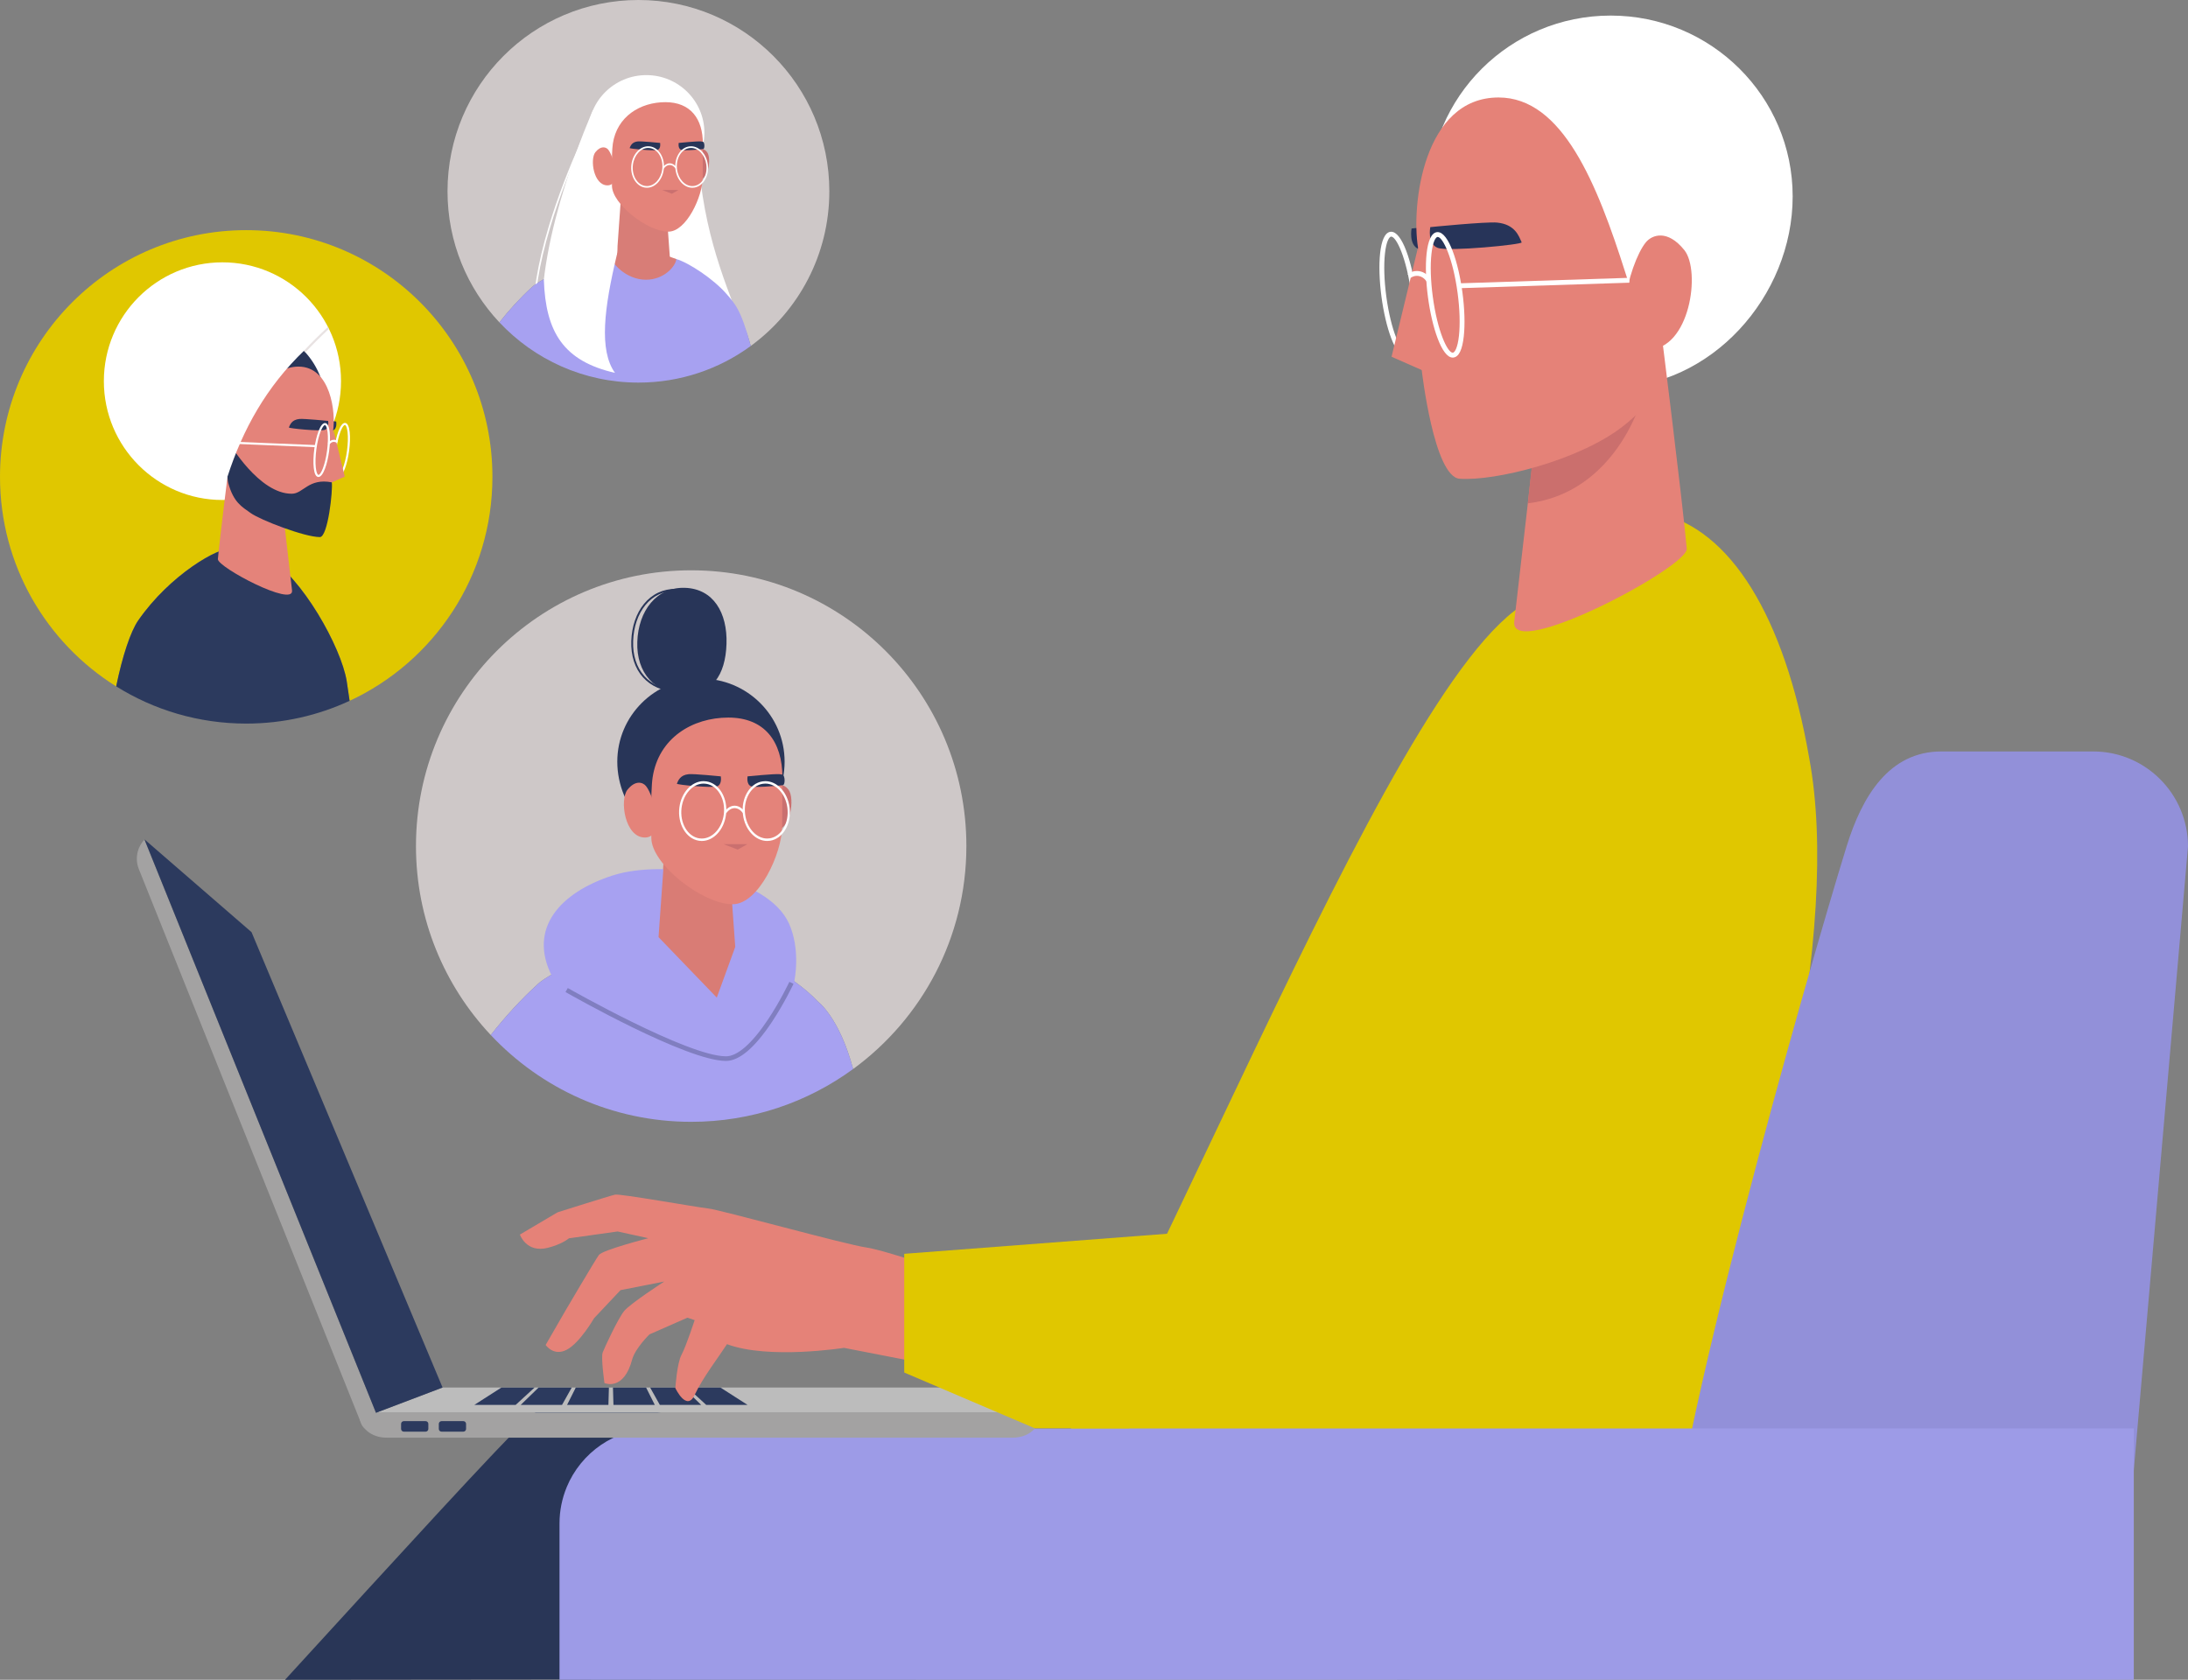 <svg width="405" height="311" viewBox="0 0 405 311" fill="none" xmlns="http://www.w3.org/2000/svg">
<rect x="0" y="0" width="405" height="311" fill="#808080" stroke="none"/>
<g clip-path="url(#clip0_442_1860)">
<path d="M52.761 311C73.933 287.866 92.216 267.804 97.796 262.515C115.402 245.841 209.02 302.316 209.02 302.316C209.02 302.316 239.988 297.583 260.936 310.891C260.786 310.771 52.837 311.003 52.761 311.003V311Z" fill="#293657"/>
<path d="M307.012 95.035C320.194 97.971 330.289 113.839 334.896 140.399C340.682 171.72 329.08 224.7 306.437 291.777C302.592 303.17 174.778 304.875 174.778 304.875C210.164 254.472 256.109 126.104 282.819 111.442C290.917 106.69 295.802 92.539 307.015 95.035H307.012Z" fill="#E0C700"/>
<path d="M393.196 292.622C393.196 302.337 385.337 310.217 375.64 310.217H326.488C316.793 310.217 308.933 302.339 308.933 292.622C308.933 270.335 334.196 181.349 341.802 156.718C344.667 147.436 349.66 139.125 359.355 139.125H387.445C397.14 139.125 404.998 147.001 404.998 156.718L393.193 292.622H393.196Z" fill="#9290D9"/>
<path d="M104.891 275.344C107.528 268.961 113.799 264.471 121.118 264.471H394.965V311.002H103.565V282.066C103.565 279.688 104.039 277.419 104.894 275.346L104.891 275.344Z" fill="#9D9BE7"/>
<path d="M331.823 36.365C331.823 54.854 316.742 71.769 298.135 71.769C279.529 71.769 264.445 54.854 264.445 36.365C264.445 17.876 279.529 2.883 298.135 2.883C316.742 2.883 331.823 17.873 331.823 36.362V36.365Z" fill="white"/>
<path d="M312.227 101.617C312.227 105.107 279.596 122.371 280.28 115.127L285.065 73.505L307.47 61.213C307.47 61.213 311.347 91.988 312.227 101.617Z" fill="#E58278"/>
<path d="M305.058 67.582L284.977 72.737L282.8 93.187C298.916 91.297 305.055 74.005 305.055 67.582H305.058Z" fill="#CB6F6D"/>
<path d="M260.296 66.139C258.265 66.139 256.451 60.509 255.712 54.951C254.944 49.185 255.263 43.199 257.359 42.918C257.41 42.911 257.461 42.907 257.512 42.907C259.542 42.907 261.356 48.536 262.096 54.094C262.498 57.109 262.585 59.988 262.343 62.202C262.075 64.675 261.435 65.995 260.451 66.127C260.4 66.134 260.349 66.139 260.298 66.139H260.296ZM257.509 43.808C257.509 43.808 257.486 43.808 257.477 43.81C257.183 43.849 256.617 44.553 256.356 46.941C256.123 49.083 256.208 51.885 256.599 54.831C257.458 61.278 259.33 65.238 260.293 65.238C260.305 65.238 260.316 65.238 260.326 65.236C260.619 65.196 261.185 64.492 261.446 62.105C261.68 59.962 261.594 57.16 261.201 54.215C260.342 47.768 258.47 43.808 257.507 43.808H257.509Z" fill="white"/>
<path d="M261.282 42.305C261.282 42.305 271.643 41.27 273.641 41.464C276.971 41.788 277.685 43.949 278.198 45.126C278.373 45.529 264.672 46.872 262.68 46.151C260.689 45.431 261.282 42.305 261.282 42.305Z" fill="#273459"/>
<path d="M304.653 44.859C305.813 43.458 308.664 42.432 311.772 46.304C314.873 50.183 312.805 64.724 305.051 64.724C297.297 64.724 301.495 48.685 304.653 44.859Z" fill="#E58278"/>
<path d="M300.899 50.621C295.589 33.88 289.182 18.047 277.38 18.047C263.484 18.047 261.199 37.925 262.472 45.818C262.472 45.818 262.812 59.527 262.812 60.393C262.812 62.746 262.904 65.562 263.163 68.515C263.163 68.515 265.409 88.298 270.189 88.636C276.742 89.1 292.25 85.286 300.402 78.931C306.627 74.082 307.791 70.048 307.791 65.692C307.791 65.059 304.231 60.423 302.581 55.651C301.969 53.879 301.375 52.128 300.899 50.623V50.621Z" fill="#E58278"/>
<path d="M264.744 42.05C264.744 42.05 275.104 41.015 277.103 41.209C280.432 41.531 281.146 43.694 281.659 44.871C281.837 45.274 268.135 46.617 266.141 45.897C264.15 45.176 264.744 42.05 264.744 42.05Z" fill="#273459"/>
<path d="M262.472 45.818L257.578 66.049L264.822 69.244L262.472 45.818Z" fill="#E58278"/>
<path d="M268.9 66.204C266.867 66.204 265.055 60.574 264.316 55.016C263.549 49.25 263.868 43.266 265.963 42.983C266.012 42.976 266.065 42.974 266.116 42.974C268.147 42.974 269.961 48.604 270.7 54.162C271.102 57.179 271.19 60.055 270.947 62.269C270.677 64.743 270.039 66.062 269.053 66.194C269.002 66.201 268.951 66.204 268.9 66.204ZM266.114 43.873C266.114 43.873 266.09 43.873 266.079 43.873C265.785 43.912 265.219 44.616 264.961 47.004C264.725 49.146 264.813 51.948 265.206 54.893C266.065 61.341 267.937 65.301 268.9 65.301C268.912 65.301 268.921 65.301 268.935 65.298C269.226 65.259 269.792 64.555 270.053 62.167C270.286 60.025 270.201 57.223 269.808 54.277C268.949 47.83 267.079 43.87 266.114 43.87V43.873Z" fill="white"/>
<path d="M264.08 52.149C263.644 51.464 262.981 51.072 262.262 51.072C261.846 51.072 261.439 51.206 261.084 51.464L260.559 50.732C261.067 50.364 261.657 50.171 262.262 50.171C263.279 50.171 264.24 50.73 264.836 51.665L264.078 52.149H264.08Z" fill="white"/>
<path d="M301.565 51.437L270.047 52.458L270.076 53.358L301.594 52.338L301.565 51.437Z" fill="white"/>
<path d="M66.451 261.574C66.451 264.411 68.745 266.173 71.576 266.173H187.454C190.284 266.173 192.579 264.411 192.579 261.574H66.451Z" fill="#A3A2A2"/>
<path d="M69.598 261.546L81.92 256.892H179.432L192.648 261.546H69.598Z" fill="#BCBCBC"/>
<path d="M25.705 160.921L66.918 263.695C67.696 265.625 70.633 264.142 70.633 264.142L26.742 155.454C25.4 156.869 24.926 158.992 25.705 160.921Z" fill="#A3A2A2"/>
<path d="M26.735 155.4L46.56 172.583L81.92 256.892L69.596 261.574L26.735 155.4Z" fill="#2C3A5E"/>
<path d="M95.448 260.109H87.796L92.807 256.899H98.942L95.448 260.109Z" fill="#2C3A5E"/>
<path d="M104.032 260.109H96.382L99.69 256.899H105.827L104.032 260.109Z" fill="#2C3A5E"/>
<path d="M112.618 260.109H104.965L106.576 256.899H112.71L112.618 260.109Z" fill="#2C3A5E"/>
<path d="M121.204 260.109H113.551L113.459 256.899H119.596L121.204 260.109Z" fill="#2C3A5E"/>
<path d="M129.79 260.109H122.137L120.344 256.899H126.479L129.79 260.109Z" fill="#2C3A5E"/>
<path d="M138.376 260.109H130.723L127.227 256.899H133.364L138.376 260.109Z" fill="#2C3A5E"/>
<path d="M78.785 263.114H74.744C74.467 263.114 74.242 263.339 74.242 263.617V264.557C74.242 264.835 74.467 265.059 74.744 265.059H78.785C79.062 265.059 79.286 264.835 79.286 264.557V263.617C79.286 263.339 79.062 263.114 78.785 263.114Z" fill="#2C3A5E"/>
<path d="M85.767 263.114H81.726C81.449 263.114 81.225 263.339 81.225 263.617V264.557C81.225 264.835 81.449 265.059 81.726 265.059H85.767C86.044 265.059 86.269 264.835 86.269 264.557V263.617C86.269 263.339 86.044 263.114 85.767 263.114Z" fill="#2C3A5E"/>
<path d="M180.668 237.215C180.668 237.215 163.995 231.455 160.335 230.957C156.675 230.46 133.387 223.996 131.114 223.744C128.84 223.491 114.785 220.976 113.84 221.18C112.895 221.384 103.196 224.457 103.196 224.457L96.234 228.574C96.234 228.574 97.415 232.032 101.396 231.025C104.101 230.339 105.307 229.265 105.307 229.265L114.314 227.998L120.007 229.246C120.007 229.246 111.541 231.411 110.853 232.352C110.166 233.289 104.573 242.812 104.573 242.812L101.001 249.009C101.001 249.009 102.449 251.17 104.891 249.903C107.334 248.636 109.956 244.067 109.956 244.067L114.859 238.859L122.955 237.266C122.955 237.266 116.673 241.334 115.538 242.717C114.404 244.099 111.906 249.481 111.56 250.396C111.213 251.311 111.883 256.063 111.883 256.063C111.883 256.063 115.483 257.663 117.045 251.591C117.673 249.532 120.215 247.052 120.215 247.052L127.248 243.958L128.579 244.414C128.579 244.414 127.001 249.252 126.153 250.82C125.305 252.385 125.009 256.998 125.009 256.998C125.009 256.998 127.096 261.445 128.584 258.258C130.072 255.069 133.082 251.16 134.566 248.863C142.287 251.751 156.222 249.546 156.222 249.546L170.506 252.323L180.665 237.217L180.668 237.215Z" fill="#E58278"/>
<path d="M167.373 232.132V254.115L191.544 264.434H209L255.55 225.404L167.371 232.134L167.373 232.132Z" fill="#E0C700"/>
<path d="M153.51 35.417C153.51 15.856 137.69 0 118.172 0C98.655 0 82.835 15.856 82.835 35.417C82.835 44.81 86.483 53.346 92.438 59.685C94.279 57.341 96.289 55.141 98.466 53.15C99.866 51.751 108.387 47.568 113.327 47.082C113.468 47.068 122.156 47.87 122.357 47.927C124.617 48.58 131.269 51.987 134.413 55.354C134.413 55.354 137.172 57.341 138.967 64.052C147.78 57.612 153.51 47.186 153.51 35.417Z" fill="#CEC8C8"/>
<path d="M100.435 60.27C99.138 44.12 109.744 20.423 109.744 20.423C109.744 20.423 128.942 20.082 129.057 24.89C129.459 41.533 134.069 51.704 136.705 58.96C138.685 64.406 100.883 65.854 100.435 60.27Z" fill="white"/>
<path d="M98.984 59.553C98.838 54.791 99.794 48.932 101.823 42.142C105.282 30.564 110.594 20.427 110.818 20.001L110.834 19.932L110.552 19.862C110.326 20.288 105.002 30.45 101.534 42.057C99.496 48.879 98.537 54.768 98.683 59.562C98.868 65.583 99.164 65.472 98.981 59.553H98.984Z" fill="white"/>
<path d="M134.415 54.352C132.015 51.61 127.442 48.613 125.183 47.96C124.982 47.902 113.47 47.066 113.329 47.082C108.39 47.566 99.868 51.751 98.468 53.15C96.292 55.141 94.281 57.343 92.44 59.685C98.884 66.549 108.029 70.835 118.175 70.835C125.95 70.835 133.135 68.318 138.97 64.052C137.174 57.341 136.033 56.197 134.415 54.352Z" fill="#A7A1F1"/>
<path d="M114.196 47.115L119.519 51.427L124.043 48.365L123.249 37.347L114.993 35.825L114.196 47.115Z" fill="#D87D77"/>
<path d="M119.57 51.788C115.832 51.788 113.142 48.629 113.087 47.525C113.078 47.339 119.129 45.772 119.129 45.772L125.183 47.962C125.125 49.162 123.025 51.79 119.57 51.79V51.788Z" fill="#D87D77"/>
<path d="M108.898 24.582C108.898 30.478 113.708 35.871 119.642 35.871C125.575 35.871 130.384 30.478 130.384 24.582C130.384 18.686 125.573 13.906 119.642 13.906C113.711 13.906 108.898 18.686 108.898 24.582Z" fill="white"/>
<path d="M113.244 37.956C112.976 39.639 114.6 45.424 114.196 47.114C111.832 56.991 110.832 64.853 113.836 69.035C104.323 66.861 100.987 61.509 100.668 51.79C103.893 41.346 113.928 36.485 113.244 37.958V37.956Z" fill="white"/>
<path d="M128.99 27.773C128.99 27.773 130.06 27.08 130.89 28.185C131.719 29.292 131.167 33.444 129.094 33.444C127.022 33.444 128.99 27.773 128.99 27.773Z" fill="#CA706F"/>
<path d="M112.576 27.699C112.19 27.231 111.239 26.89 110.203 28.18C109.171 29.473 109.859 34.319 112.445 34.319C115.03 34.319 113.63 28.975 112.576 27.699Z" fill="#E4837A"/>
<path d="M113.433 26.62C114.196 21.546 118.533 18.915 123.165 18.915C127.798 18.915 130.104 21.963 130.104 26.62C130.104 26.62 130.069 32.562 130.069 32.849C130.069 36.332 127.061 42.888 123.715 42.888C119.854 42.888 113.274 37.738 113.274 34.384C113.274 34.095 113.147 28.537 113.436 26.617L113.433 26.62Z" fill="#E4837A"/>
<path d="M122.184 26.463C122.184 26.463 118.732 26.118 118.066 26.182C116.957 26.291 116.719 27.012 116.548 27.403C116.488 27.537 121.056 27.984 121.719 27.746C122.382 27.505 122.186 26.465 122.186 26.465L122.184 26.463Z" fill="#283558"/>
<path d="M125.629 26.463C125.629 26.463 129.081 26.118 129.748 26.182C129.875 26.194 129.991 26.215 130.097 26.243C130.467 26.324 130.467 27.558 130.169 27.597C128.789 27.755 126.546 27.908 126.095 27.746C125.432 27.505 125.629 26.465 125.629 26.465V26.463Z" fill="#283558"/>
<path d="M125.603 35.172H122.549L124.362 35.871L125.603 35.172Z" fill="#CA706F"/>
<path d="M125.035 31.386C124.905 30.372 125.093 29.369 125.562 28.563C126.035 27.75 126.738 27.234 127.542 27.109C127.664 27.09 127.789 27.081 127.911 27.081C129.439 27.081 130.777 28.533 131.021 30.457C131.151 31.472 130.966 32.474 130.497 33.28C130.023 34.093 129.321 34.61 128.517 34.735C128.394 34.753 128.27 34.763 128.147 34.763C126.62 34.763 125.282 33.31 125.037 31.386H125.035ZM127.579 27.419C126.858 27.53 126.227 27.998 125.8 28.735C125.368 29.478 125.197 30.404 125.317 31.344C125.543 33.116 126.761 34.452 128.147 34.452C128.256 34.452 128.369 34.443 128.478 34.427C129.198 34.316 129.829 33.848 130.257 33.111C130.689 32.368 130.86 31.442 130.74 30.502C130.513 28.73 129.298 27.394 127.909 27.394C127.798 27.394 127.687 27.403 127.579 27.419Z" fill="white"/>
<path d="M119.376 34.732C117.727 34.475 116.604 32.558 116.872 30.455C117.119 28.531 118.454 27.079 119.982 27.079C120.104 27.079 120.229 27.088 120.351 27.106C121.155 27.232 121.858 27.748 122.331 28.561C122.801 29.367 122.988 30.369 122.858 31.384C122.611 33.308 121.276 34.76 119.748 34.76C119.626 34.76 119.501 34.751 119.379 34.732H119.376ZM117.154 30.499C116.906 32.43 117.923 34.19 119.418 34.424C119.527 34.441 119.637 34.45 119.748 34.45C121.135 34.45 122.352 33.114 122.579 31.342C122.699 30.402 122.528 29.475 122.096 28.732C121.668 27.996 121.035 27.53 120.317 27.417C120.208 27.401 120.097 27.391 119.986 27.391C118.6 27.391 117.382 28.727 117.156 30.499H117.154Z" fill="white"/>
<path d="M125.058 31.21L125.277 31.013C124.899 30.503 124.443 30.235 123.963 30.235C123.482 30.235 123.027 30.503 122.648 31.013L122.868 31.21C123.191 30.774 123.57 30.545 123.965 30.545C124.36 30.545 124.739 30.774 125.06 31.21H125.058Z" fill="white"/>
<path d="M91.148 88.289C91.148 63.061 70.744 42.61 45.573 42.61C20.402 42.61 0 63.061 0 88.289C0 104.659 8.593 119.015 21.504 127.081C22.662 121.456 24.164 116.924 25.587 114.87C31.497 106.343 40.592 101.223 42.733 101.623C42.733 101.623 45.527 100.794 49.277 102.96C55.894 106.776 63.147 119.832 64.173 126.113C64.242 126.541 64.441 127.912 64.711 129.755C80.319 122.507 91.148 106.667 91.148 88.291V88.289Z" fill="#E0C700"/>
<path d="M49.279 102.957C45.529 100.794 42.736 101.621 42.736 101.621C40.594 101.22 31.5 106.341 25.589 114.867C24.166 116.921 22.664 121.453 21.506 127.078C28.491 131.441 36.74 133.966 45.575 133.966C52.41 133.966 58.893 132.453 64.713 129.751C64.443 127.907 64.245 126.534 64.175 126.108C63.152 119.828 55.899 106.774 49.279 102.955V102.957Z" fill="#2C3A5E"/>
<path d="M41.174 92.569C53.296 92.569 63.124 82.719 63.124 70.569C63.124 58.419 53.296 48.569 41.174 48.569C29.051 48.569 19.224 58.419 19.224 70.569C19.224 82.719 29.051 92.569 41.174 92.569Z" fill="white"/>
<path d="M40.328 103.532C40.328 105.032 54.353 112.452 54.06 109.337L52.003 91.448L42.373 86.165C42.373 86.165 40.707 99.393 40.328 103.532Z" fill="#E4837A"/>
<path d="M62.583 88.28C62.16 88.224 61.885 87.657 61.77 86.591C61.666 85.64 61.703 84.403 61.876 83.106C62.195 80.716 62.974 78.296 63.847 78.296C63.87 78.296 63.891 78.296 63.912 78.301C64.813 78.421 64.949 80.994 64.619 83.472C64.302 85.862 63.521 88.282 62.648 88.282C62.627 88.282 62.604 88.282 62.583 88.277V88.28ZM62.257 83.159C62.089 84.426 62.052 85.63 62.153 86.55C62.267 87.576 62.509 87.879 62.634 87.895C62.639 87.895 62.643 87.895 62.648 87.895C63.061 87.895 63.865 86.193 64.235 83.421C64.404 82.154 64.441 80.95 64.339 80.031C64.226 79.005 63.983 78.702 63.858 78.685C63.854 78.685 63.849 78.685 63.845 78.685C63.431 78.685 62.627 80.388 62.257 83.159Z" fill="white"/>
<path d="M62.225 78.04C62.225 78.04 57.773 77.595 56.913 77.678C55.483 77.817 55.175 78.746 54.954 79.253C54.877 79.427 60.767 80.003 61.624 79.693C62.479 79.383 62.225 78.04 62.225 78.04Z" fill="#283558"/>
<path d="M48.172 76.078C48.473 78.079 60.095 77.285 60.222 74.839C60.222 70.856 58.593 67.25 55.961 64.645C55.668 64.353 48.172 68.13 48.172 76.078Z" fill="#283558"/>
<path d="M42.507 81.356C44.787 74.161 50.166 67.871 55.24 67.871C61.213 67.871 62.195 76.416 61.647 79.807C61.647 79.807 61.502 85.698 61.502 86.071C61.502 87.083 61.462 88.294 61.352 89.563C61.352 89.563 60.386 98.067 58.332 98.213C55.515 98.412 42.169 90.223 42.169 88.35C42.169 88.079 40.915 85.103 41.624 83.051C41.888 82.289 42.303 82.004 42.507 81.358V81.356Z" fill="#E4837A"/>
<path d="M60.737 77.928C60.737 77.928 56.282 77.484 55.425 77.567C53.995 77.706 53.688 78.635 53.468 79.139C53.392 79.313 59.281 79.89 60.136 79.579C60.991 79.269 60.737 77.926 60.737 77.926V77.928Z" fill="#283558"/>
<path d="M61.712 79.549L63.817 88.245L60.702 89.618L61.712 79.549Z" fill="#E4837A"/>
<path d="M61.416 89.303C57.119 88.47 56.146 91.388 54.034 91.411C47.953 91.478 42.421 81.978 42.421 81.978C42.421 81.978 41.786 87.754 42.25 89.44C43.246 93.046 44.771 93.817 46.386 94.979C48.181 96.272 56.368 99.437 59.207 99.437C60.705 99.437 61.636 90.702 61.416 89.303Z" fill="#283558"/>
<path d="M58.886 88.308C58.461 88.25 58.188 87.682 58.073 86.619C57.969 85.668 58.006 84.431 58.179 83.134C58.498 80.744 59.277 78.324 60.15 78.324C60.173 78.324 60.194 78.324 60.215 78.329C61.116 78.449 61.252 81.022 60.922 83.5C60.603 85.89 59.824 88.31 58.951 88.31C58.93 88.31 58.907 88.31 58.886 88.305V88.308ZM58.56 83.187C58.392 84.454 58.355 85.658 58.454 86.578C58.567 87.603 58.81 87.907 58.935 87.923C58.939 87.923 58.944 87.923 58.949 87.923C59.362 87.923 60.169 86.221 60.536 83.449C60.705 82.182 60.742 80.978 60.64 80.059C60.529 79.033 60.284 78.73 60.159 78.713C60.155 78.713 60.15 78.713 60.145 78.713C59.732 78.713 58.928 80.415 58.558 83.187H58.56Z" fill="white"/>
<path d="M61.021 82.27C61.208 81.976 61.495 81.807 61.802 81.807C61.98 81.807 62.156 81.865 62.308 81.976L62.535 81.661C62.315 81.504 62.063 81.42 61.802 81.42C61.365 81.42 60.952 81.661 60.695 82.062L61.021 82.27Z" fill="white"/>
<path d="M41.484 81.711L41.468 82.097L58.45 82.79L58.466 82.403L41.484 81.711Z" fill="white"/>
<path d="M56.365 64.84C49.265 71.655 44.924 79.547 42.114 88.222C36.55 84.232 34.413 77.947 34.413 70.567C34.413 66.47 35.531 62.637 37.477 59.353C37.976 59.328 38.48 59.316 38.983 59.316C45.455 59.316 51.451 61.359 56.363 64.837L56.365 64.84Z" fill="white"/>
<path d="M56.534 65.222C57.92 63.737 59.383 62.281 60.889 60.889L60.709 60.53C59.166 61.949 57.666 63.434 56.248 64.953L56.532 65.224L56.534 65.222Z" fill="#E8E2E2"/>
<path d="M178.877 156.644C178.877 128.447 156.07 105.588 127.937 105.588C99.804 105.588 76.996 128.447 76.996 156.644C76.996 170.182 82.257 182.488 90.837 191.626C93.491 188.25 96.391 185.075 99.529 182.205C101.548 180.188 113.831 174.158 120.952 173.461C121.153 173.44 133.681 174.596 133.97 174.679C137.227 175.619 146.816 180.531 151.349 185.385C151.349 185.385 155.326 188.25 157.914 197.923C170.619 188.639 178.877 173.609 178.877 156.644Z" fill="#CEC8C8"/>
<path d="M151.352 185.385C146.821 180.531 137.23 175.62 133.972 174.679C133.683 174.596 121.155 173.438 120.954 173.461C113.833 174.161 101.548 180.191 99.531 182.206C96.393 185.077 93.496 188.25 90.839 191.626C100.129 201.519 113.313 207.698 127.937 207.698C139.143 207.698 149.503 204.069 157.914 197.921C155.326 188.248 151.349 185.383 151.349 185.383L151.352 185.385Z" fill="#A7A1F1"/>
<path d="M121.835 173.507L129.51 179.723L136.077 175.462L134.885 159.425L122.985 157.232L121.835 173.507Z" fill="#E4837A"/>
<path d="M129.365 180.269C123.859 179.992 120.619 175.022 120.344 173.556C120.367 173.345 129.164 171.574 129.164 171.574L137.398 176.052C136.446 177.91 133.514 180.48 129.365 180.269Z" fill="#E4837A"/>
<path d="M135.416 195.065C128.736 195.025 106.735 189.678 102.188 180.769C97.639 171.858 103.734 165.207 113.396 162.088C123.059 158.969 142.073 162.118 146.051 171.001C150.03 179.882 144.653 195.12 135.418 195.067L135.416 195.065Z" fill="#A7A1F1"/>
<path d="M121.897 173.507L132.676 184.697L136.095 175.307L134.947 159.425L123.048 157.232L121.897 173.507Z" fill="#D97C75"/>
<path d="M114.261 141.024C114.261 149.523 121.195 157.299 129.746 157.299C138.297 157.299 145.231 149.525 145.231 141.024C145.231 132.523 138.297 125.633 129.746 125.633C121.195 125.633 114.261 132.523 114.261 141.024Z" fill="#283558"/>
<path d="M143.225 145.623C143.225 145.623 144.769 144.625 145.963 146.218C147.158 147.816 146.363 153.8 143.376 153.8C140.388 153.8 143.225 145.623 143.225 145.623Z" fill="#CA706F"/>
<path d="M119.563 145.519C119.006 144.845 117.636 144.354 116.144 146.214C114.656 148.078 115.647 155.062 119.374 155.062C123.101 155.062 121.081 147.358 119.563 145.519Z" fill="#E4837A"/>
<path d="M120.797 143.96C121.897 136.647 128.149 132.854 134.824 132.854C141.5 132.854 144.827 137.249 144.827 143.96C144.827 143.96 144.776 152.527 144.776 152.941C144.776 157.962 140.439 167.415 135.617 167.415C130.053 167.415 120.564 159.99 120.564 155.157C120.564 154.74 120.381 146.728 120.797 143.96Z" fill="#E4837A"/>
<path d="M133.413 143.736C133.413 143.736 128.436 143.238 127.477 143.333C125.878 143.488 125.534 144.528 125.289 145.093C125.203 145.287 131.786 145.931 132.743 145.586C133.699 145.241 133.415 143.738 133.415 143.738L133.413 143.736Z" fill="#283558"/>
<path d="M138.378 143.736C138.378 143.736 143.355 143.238 144.316 143.333C144.501 143.351 144.667 143.379 144.82 143.419C145.351 143.534 145.351 145.315 144.921 145.371C142.932 145.598 139.697 145.818 139.05 145.584C138.094 145.239 138.378 143.736 138.378 143.736Z" fill="#283558"/>
<path d="M138.341 156.29H133.939L136.553 157.299L138.341 156.29Z" fill="#CA706F"/>
<path d="M137.523 150.831C137.336 149.37 137.606 147.925 138.281 146.762C138.963 145.591 139.975 144.845 141.134 144.667C141.31 144.639 141.49 144.625 141.668 144.625C143.87 144.625 145.797 146.718 146.151 149.49C146.338 150.952 146.07 152.397 145.393 153.559C144.711 154.731 143.697 155.477 142.539 155.657C142.364 155.685 142.183 155.699 142.006 155.699C139.804 155.699 137.877 153.606 137.521 150.831H137.523ZM141.19 145.111C140.152 145.273 139.24 145.945 138.623 147.006C137.999 148.078 137.752 149.414 137.925 150.769C138.251 153.323 140.005 155.247 142.006 155.247C142.163 155.247 142.324 155.236 142.481 155.21C143.519 155.048 144.432 154.377 145.049 153.316C145.672 152.244 145.92 150.908 145.746 149.553C145.421 146.999 143.667 145.074 141.668 145.074C141.511 145.074 141.349 145.086 141.192 145.111H141.19Z" fill="white"/>
<path d="M129.365 155.657C126.987 155.289 125.367 152.522 125.753 149.493C126.109 146.719 128.036 144.627 130.236 144.627C130.414 144.627 130.592 144.641 130.769 144.669C131.927 144.85 132.941 145.593 133.623 146.765C134.298 147.927 134.568 149.372 134.381 150.834C134.025 153.608 132.098 155.701 129.898 155.701C129.72 155.701 129.543 155.688 129.365 155.66V155.657ZM126.158 149.555C125.802 152.339 127.264 154.877 129.42 155.213C129.577 155.238 129.737 155.25 129.896 155.25C131.895 155.25 133.648 153.323 133.976 150.771C134.15 149.416 133.903 148.08 133.279 147.008C132.662 145.947 131.751 145.276 130.714 145.114C130.557 145.088 130.397 145.077 130.238 145.077C128.239 145.077 126.486 147.003 126.16 149.555H126.158Z" fill="white"/>
<path d="M137.555 150.579L137.872 150.294C137.327 149.56 136.671 149.171 135.975 149.171C135.28 149.171 134.626 149.56 134.078 150.294L134.395 150.579C134.861 149.954 135.407 149.622 135.975 149.622C136.543 149.622 137.089 149.954 137.555 150.581V150.579Z" fill="white"/>
<path d="M117.964 118.843C117.77 124.63 121.262 128.361 126.513 128.537C131.765 128.713 134.286 125.013 134.476 119.228C134.67 113.443 132.043 109.008 126.791 108.832C121.539 108.656 118.156 113.061 117.964 118.843Z" fill="#283558"/>
<path d="M125.125 128.056C122.611 127.972 120.499 127.053 119.013 125.397C117.509 123.72 116.761 121.398 116.851 118.684C116.941 115.983 117.773 113.545 119.194 111.813C120.693 109.983 122.74 109.018 125.109 109.018C125.206 109.018 125.303 109.018 125.4 109.022C127.826 109.103 129.804 110.143 131.114 112.03C132.345 113.802 132.946 116.234 132.851 119.059C132.659 124.862 130.037 128.06 125.464 128.06C125.351 128.06 125.238 128.06 125.123 128.053L125.125 128.056ZM119.459 112.033C118.087 113.707 117.283 116.074 117.195 118.698C117.107 121.321 117.824 123.558 119.27 125.17C120.691 126.754 122.72 127.634 125.139 127.715C127.542 127.794 129.402 127.009 130.659 125.381C131.8 123.901 132.426 121.773 132.514 119.052C132.606 116.298 132.026 113.941 130.836 112.23C129.589 110.435 127.706 109.446 125.391 109.367C125.296 109.365 125.203 109.363 125.111 109.363C122.847 109.363 120.892 110.287 119.459 112.033Z" fill="#283558"/>
<path d="M134.383 196.424C136.837 196.424 139.695 194 142.877 189.218C145.201 185.723 146.867 182.182 146.883 182.145L146.109 181.782C146.093 181.816 144.452 185.309 142.16 188.75C139.191 193.21 136.502 195.568 134.383 195.568C127.317 195.568 105.319 183.051 105.097 182.926L104.674 183.669C105.587 184.19 127.093 196.424 134.383 196.424Z" fill="#807EC0"/>
</g>
<defs>
<clipPath id="clip0_442_1860">
<rect width="405" height="311" fill="white"/>
</clipPath>
</defs>
</svg>
